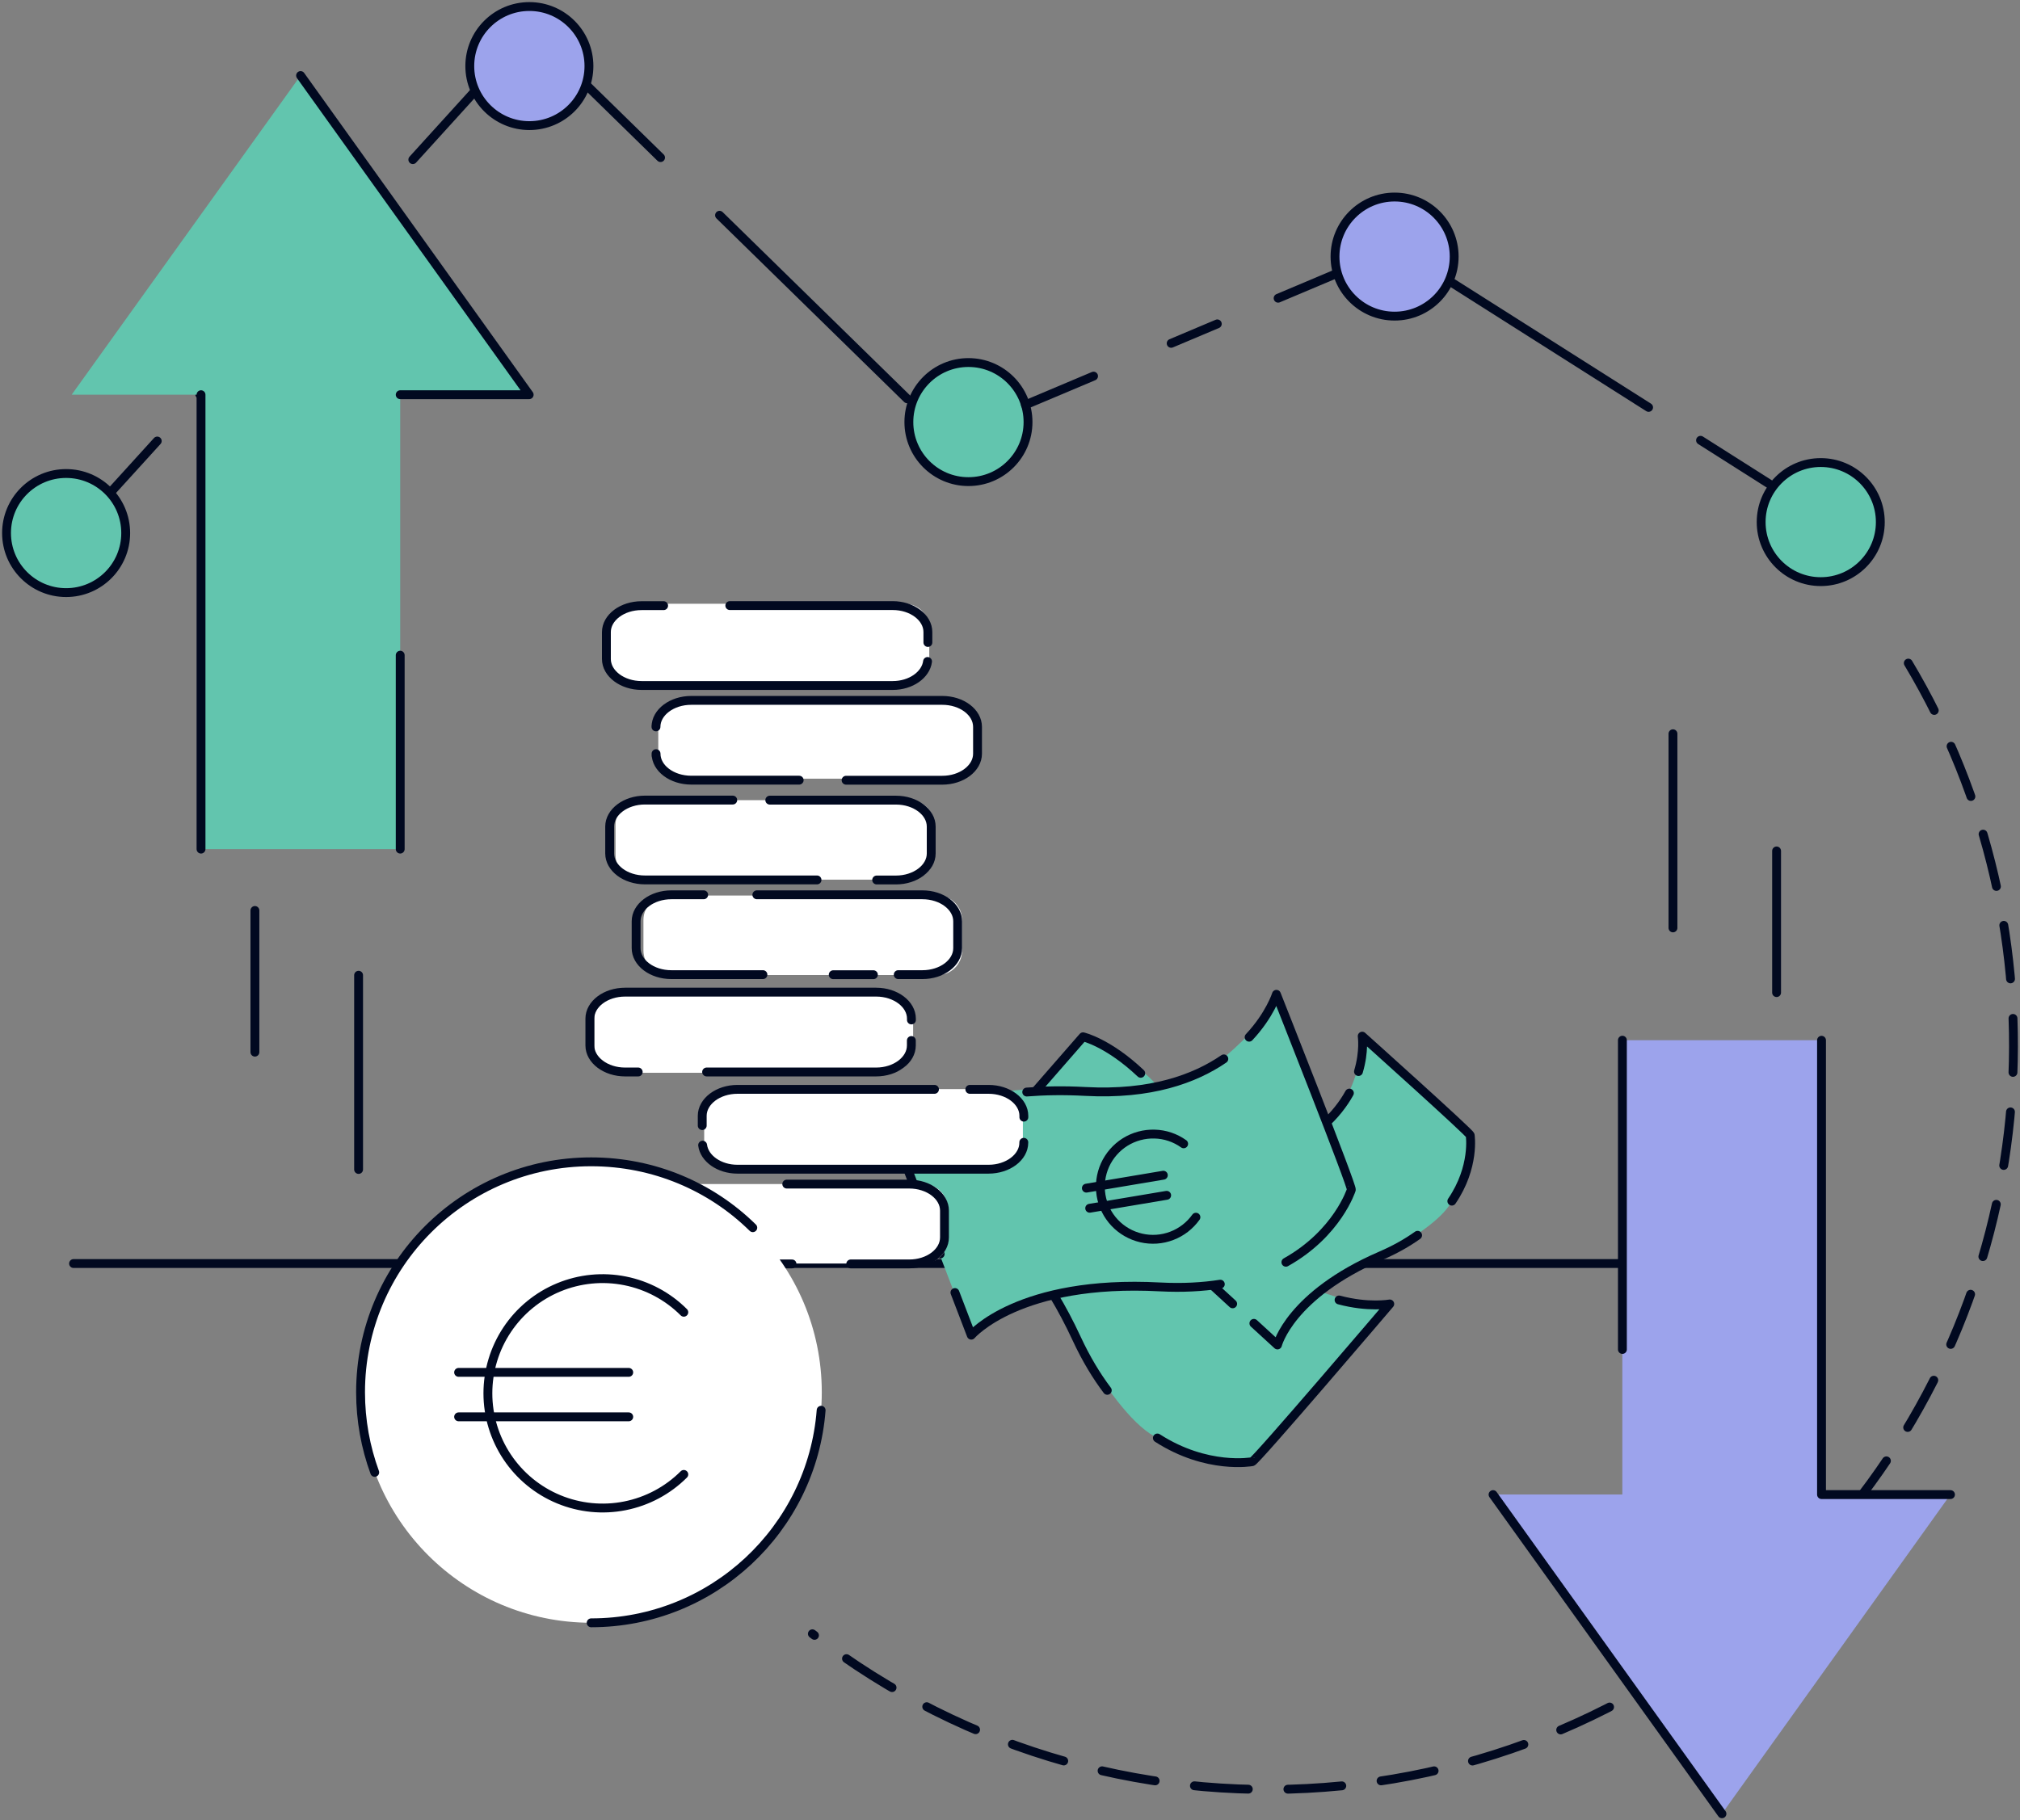 <svg width="456" height="411" viewBox="0 0 456 411" fill="none" xmlns="http://www.w3.org/2000/svg">
<rect x="0" y="0" width="456" height="411" fill="#808080" stroke="none"/>
<g clip-path="url(#clip0_3066_3709)">
<path d="M16.605 285.301H388.071" stroke="#010920" stroke-width="2" stroke-linecap="round" stroke-linejoin="round"/>
<path d="M244.429 233.929L214.137 268.645C214.137 268.645 226.554 275.367 231.996 283.577C237.438 291.788 251.006 320.313 261.595 324.809C272.169 329.305 280.384 331.103 283.481 329.703L313.3 295.518C313.3 295.518 290.854 292.334 283.952 282.546C277.051 272.757 267.17 246.503 254.944 239.929C242.703 233.354 244.429 233.914 244.429 233.914V233.929Z" fill="#62C5AE"/>
<path d="M226.318 254.935C234.857 245.147 244.488 234.105 244.488 234.105C244.488 234.105 250.121 235.373 257.51 242.346" stroke="#010920" stroke-width="2" stroke-linecap="round" stroke-linejoin="round"/>
<path d="M267.789 255.023C269.913 258.355 272.036 262.188 274.101 266.625C280.325 280.039 288.185 287.1 295.264 290.786" stroke="#010920" stroke-width="2" stroke-linecap="round" stroke-linejoin="round"/>
<path d="M261.271 324.69C272.509 331.928 282.656 330.041 282.656 330.041C283.172 330.292 313.729 294.427 313.729 294.427C313.729 294.427 308.936 295.311 302.285 293.527" stroke="#010920" stroke-width="2" stroke-linecap="round" stroke-linejoin="round"/>
<path d="M220.199 261.938C216.438 266.257 213.68 269.411 213.43 269.706C213.43 269.706 229.623 273.318 243.043 302.24C245.182 306.854 247.526 310.701 249.96 313.93" stroke="#010920" stroke-width="2" stroke-linecap="round" stroke-linejoin="round"/>
<path d="M263.883 281.352L287.656 303.169C287.656 303.169 292.582 294.604 298.437 290.948C304.292 287.293 324.511 278.301 327.844 270.989C331.177 263.662 332.592 257.958 331.663 255.761L308.259 234.283C308.259 234.283 305.634 249.924 298.643 254.582C291.653 259.24 273.1 265.667 268.278 274.114C263.455 282.561 263.883 281.367 263.883 281.367V281.352Z" fill="#62C5AE"/>
<path d="M278.261 294.399C271.551 288.251 264 281.308 264 281.308C264 281.308 264.988 277.387 270.002 272.346" stroke="#010920" stroke-width="2" stroke-linecap="round" stroke-linejoin="round"/>
<path d="M279.072 265.386C281.432 263.957 284.16 262.541 287.316 261.185C296.829 257.072 301.917 251.692 304.615 246.812" stroke="#010920" stroke-width="2" stroke-linecap="round" stroke-linejoin="round"/>
<path d="M327.741 271.21C333.005 263.471 331.885 256.336 331.885 256.336C332.062 255.982 307.507 233.959 307.507 233.959C307.507 233.959 308.038 237.335 306.666 241.949" stroke="#010920" stroke-width="2" stroke-linecap="round" stroke-linejoin="round"/>
<path d="M283.055 298.806C286.004 301.518 288.172 303.508 288.379 303.685C288.379 303.685 291.195 292.423 311.695 283.549C314.969 282.134 317.697 280.571 320.013 278.92" stroke="#010920" stroke-width="2" stroke-linecap="round" stroke-linejoin="round"/>
<path d="M202.178 257.324L218.651 300.339C218.651 300.339 230.42 292.526 240.227 291.568C250.034 290.61 281.609 292.01 290.531 284.772C299.454 277.534 304.896 271.137 305.117 267.746L288.894 225.395C288.894 225.395 275.562 243.718 263.676 245.221C251.789 246.725 223.96 243.128 212.413 250.853C200.865 258.577 202.163 257.309 202.163 257.309L202.178 257.324Z" fill="#62C5AE"/>
<path d="M212.236 283.151L202.355 257.339C202.355 257.339 206.116 252.946 215.732 249.703" stroke="#010920" stroke-width="2" stroke-linecap="round" stroke-linejoin="round"/>
<path d="M231.777 246.576C235.715 246.267 240.095 246.178 244.991 246.444C259.769 247.24 269.694 243.599 276.271 239.088" stroke="#010920" stroke-width="2" stroke-linecap="round" stroke-linejoin="round"/>
<path d="M290.281 285.008C301.947 278.477 305.044 268.645 305.044 268.645C305.501 268.306 288.143 224.51 288.143 224.51C288.143 224.51 286.683 229.168 281.979 234.195" stroke="#010920" stroke-width="2" stroke-linecap="round" stroke-linejoin="round"/>
<path d="M215.57 291.848C217.62 297.199 219.11 301.105 219.257 301.474C219.257 301.474 230.038 288.87 261.893 290.58C266.981 290.845 271.464 290.58 275.476 289.961" stroke="#010920" stroke-width="2" stroke-linecap="round" stroke-linejoin="round"/>
<path d="M204.243 136.326H143.364C140.31 136.326 137.834 138.801 137.834 141.854V148.753C137.834 151.806 140.31 154.281 143.364 154.281H204.243C207.297 154.281 209.773 151.806 209.773 148.753V141.854C209.773 138.801 207.297 136.326 204.243 136.326Z" fill="white"/>
<path d="M215.009 157.863H154.13C151.076 157.863 148.6 160.338 148.6 163.391V170.29C148.6 173.343 151.076 175.818 154.13 175.818H215.009C218.063 175.818 220.539 173.343 220.539 170.29V163.391C220.539 160.338 218.063 157.863 215.009 157.863Z" fill="white"/>
<path d="M205.362 180.668H144.484C141.429 180.668 138.953 183.143 138.953 186.196V193.095C138.953 196.148 141.429 198.623 144.484 198.623H205.362C208.417 198.623 210.893 196.148 210.893 193.095V186.196C210.893 183.143 208.417 180.668 205.362 180.668Z" fill="white"/>
<path d="M211.661 202.205H150.782C147.728 202.205 145.252 204.68 145.252 207.733V214.632C145.252 217.685 147.728 220.16 150.782 220.16H211.661C214.715 220.16 217.191 217.685 217.191 214.632V207.733C217.191 204.68 214.715 202.205 211.661 202.205Z" fill="white"/>
<path d="M200.6 224.271H139.722C136.667 224.271 134.191 226.746 134.191 229.799V236.698C134.191 239.751 136.667 242.226 139.722 242.226H200.6C203.655 242.226 206.131 239.751 206.131 236.698V229.799C206.131 226.746 203.655 224.271 200.6 224.271Z" fill="white"/>
<path d="M225.376 245.912H164.497C161.443 245.912 158.967 248.387 158.967 251.44V258.339C158.967 261.392 161.443 263.867 164.497 263.867H225.376C228.43 263.867 230.906 261.392 230.906 258.339V251.44C230.906 248.387 228.43 245.912 225.376 245.912Z" fill="white"/>
<path d="M208.431 267.346H147.552C144.498 267.346 142.021 269.821 142.021 272.874V279.773C142.021 282.826 144.498 285.301 147.552 285.301H208.431C211.485 285.301 213.961 282.826 213.961 279.773V272.874C213.961 269.821 211.485 267.346 208.431 267.346Z" fill="white"/>
<path d="M177.607 267.359H205.259C209.625 267.359 213.208 270.057 213.208 273.344V279.403C213.208 282.705 209.639 285.388 205.259 285.388H192.045" stroke="#010920" stroke-width="2" stroke-linecap="round" stroke-linejoin="round"/>
<path d="M152.39 267.359H148.57C144.205 267.359 140.621 270.057 140.621 273.344V279.403C140.621 282.705 144.19 285.388 148.57 285.388H178.788" stroke="#010920" stroke-width="2" stroke-linecap="round" stroke-linejoin="round"/>
<path d="M210.952 245.971H166.472C162.107 245.971 158.523 248.668 158.523 251.956V254.152" stroke="#010920" stroke-width="2" stroke-linecap="round" stroke-linejoin="round"/>
<path d="M158.613 258.574C158.997 261.596 162.374 263.999 166.474 263.999H223.164C227.529 263.999 231.113 261.302 231.113 258.014V257.926" stroke="#010920" stroke-width="2" stroke-linecap="round" stroke-linejoin="round"/>
<path d="M218.932 245.971H223.179C227.544 245.971 231.128 248.668 231.128 251.956V252.25" stroke="#010920" stroke-width="2" stroke-linecap="round" stroke-linejoin="round"/>
<path d="M159.512 242.049H197.782C202.147 242.049 205.731 239.351 205.731 236.064V234.943" stroke="#010920" stroke-width="2" stroke-linecap="round" stroke-linejoin="round"/>
<path d="M144.072 242.05H141.107C136.742 242.05 133.158 239.352 133.158 236.065V230.006C133.158 226.704 136.727 224.021 141.107 224.021H197.798C202.163 224.021 205.747 226.719 205.747 230.006V230.301" stroke="#010920" stroke-width="2" stroke-linecap="round" stroke-linejoin="round"/>
<path d="M170.854 202.041H208.239C212.604 202.041 216.188 204.739 216.188 208.026V214.085C216.188 217.387 212.619 220.07 208.239 220.07H202.768" stroke="#010920" stroke-width="2" stroke-linecap="round" stroke-linejoin="round"/>
<path d="M197.164 220.086H188.094" stroke="#010920" stroke-width="2" stroke-linecap="round" stroke-linejoin="round"/>
<path d="M158.849 202.041H151.549C147.183 202.041 143.6 204.739 143.6 208.026V214.085C143.6 217.387 147.169 220.07 151.549 220.07H172.225" stroke="#010920" stroke-width="2" stroke-linecap="round" stroke-linejoin="round"/>
<path d="M197.901 198.696H202.266C206.631 198.696 210.215 195.999 210.215 192.712V186.653C210.215 183.351 206.646 180.668 202.266 180.668H173.773" stroke="#010920" stroke-width="2" stroke-linecap="round" stroke-linejoin="round"/>
<path d="M165.412 180.652H145.576C141.211 180.652 137.627 183.35 137.627 186.637V192.696C137.627 195.998 141.196 198.681 145.576 198.681H184.436" stroke="#010920" stroke-width="2" stroke-linecap="round" stroke-linejoin="round"/>
<path d="M148.098 170.614V170.172C148.098 173.474 151.667 176.157 156.047 176.157H180.41" stroke="#010920" stroke-width="2" stroke-linecap="round" stroke-linejoin="round"/>
<path d="M190.998 176.171H212.721C217.087 176.171 220.67 173.473 220.67 170.186V164.128C220.67 160.825 217.101 158.143 212.721 158.143H156.031C151.666 158.143 148.082 160.84 148.082 164.128V163.862" stroke="#010920" stroke-width="2" stroke-linecap="round" stroke-linejoin="round"/>
<path d="M209.389 149.358C208.99 152.38 205.628 154.782 201.528 154.782H144.838C140.472 154.782 136.889 152.085 136.889 148.797V142.739C136.889 139.437 140.458 136.754 144.838 136.754H149.808" stroke="#010920" stroke-width="2" stroke-linecap="round" stroke-linejoin="round"/>
<path d="M209.463 145.067V142.723C209.463 139.421 205.894 136.738 201.514 136.738H164.748" stroke="#010920" stroke-width="2" stroke-linecap="round" stroke-linejoin="round"/>
<path d="M411.018 131.329C418.447 131.329 424.468 125.31 424.468 117.885C424.468 110.46 418.447 104.441 411.018 104.441C403.59 104.441 397.568 110.46 397.568 117.885C397.568 125.31 403.59 131.329 411.018 131.329Z" fill="#62C5AE" stroke="#010920" stroke-width="2" stroke-linecap="round" stroke-linejoin="round"/>
<path d="M314.819 71.378C322.247 71.378 328.269 65.359 328.269 57.934C328.269 50.509 322.247 44.49 314.819 44.49C307.391 44.49 301.369 50.509 301.369 57.934C301.369 65.359 307.391 71.378 314.819 71.378Z" fill="#9CA3EC" stroke="#010920" stroke-width="2" stroke-linecap="round" stroke-linejoin="round"/>
<path d="M218.62 108.747C226.048 108.747 232.07 102.728 232.07 95.303C232.07 87.879 226.048 81.859 218.62 81.859C211.192 81.859 205.17 87.879 205.17 95.303C205.17 102.728 211.192 108.747 218.62 108.747Z" fill="#62C5AE" stroke="#010920" stroke-width="2" stroke-linecap="round" stroke-linejoin="round"/>
<path d="M119.501 28.363C126.929 28.363 132.951 22.343 132.951 14.919C132.951 7.494 126.929 1.475 119.501 1.475C112.073 1.475 106.051 7.494 106.051 14.919C106.051 22.343 112.073 28.363 119.501 28.363Z" fill="#9CA3EC" stroke="#010920" stroke-width="2" stroke-linecap="round" stroke-linejoin="round"/>
<path d="M14.925 133.806C22.353 133.806 28.375 127.787 28.375 120.362C28.375 112.937 22.353 106.918 14.925 106.918C7.496 106.918 1.475 112.937 1.475 120.362C1.475 127.787 7.496 133.806 14.925 133.806Z" fill="#62C5AE" stroke="#010920" stroke-width="2" stroke-linecap="round" stroke-linejoin="round"/>
<path d="M327.68 63.772L372.159 91.986" stroke="#010920" stroke-width="2" stroke-linecap="round" stroke-linejoin="round"/>
<path d="M383.883 99.416L400.12 109.72" stroke="#010920" stroke-width="2" stroke-linecap="round" stroke-linejoin="round"/>
<path d="M231.48 91.41L246.862 84.924" stroke="#010920" stroke-width="2" stroke-linecap="round" stroke-linejoin="round"/>
<path d="M264.383 77.524L274.795 73.131" stroke="#010920" stroke-width="2" stroke-linecap="round" stroke-linejoin="round"/>
<path d="M288.525 67.337L301.592 61.824" stroke="#010920" stroke-width="2" stroke-linecap="round" stroke-linejoin="round"/>
<path d="M132.361 19.193L149.115 35.586" stroke="#010920" stroke-width="2" stroke-linecap="round" stroke-linejoin="round"/>
<path d="M162.432 48.602L204.802 90.054" stroke="#010920" stroke-width="2" stroke-linecap="round" stroke-linejoin="round"/>
<path d="M45.084 89.023L63.755 68.459" stroke="#010920" stroke-width="2" stroke-linecap="round" stroke-linejoin="round"/>
<path d="M24.982 111.15L35.498 99.578" stroke="#010920" stroke-width="2" stroke-linecap="round" stroke-linejoin="round"/>
<path d="M93.191 36.043L107.025 20.801" stroke="#010920" stroke-width="2" stroke-linecap="round" stroke-linejoin="round"/>
<path d="M76.246 54.69L80.759 49.723" stroke="#010920" stroke-width="2" stroke-linecap="round" stroke-linejoin="round"/>
<path d="M67.854 17.055L16.178 89.124H45.378V191.723H90.344V89.124H119.456L67.854 17.055Z" fill="#62C5AE"/>
<path d="M90.344 89.124H119.456L67.853 17.055" stroke="#010920" stroke-width="2" stroke-linecap="round" stroke-linejoin="round"/>
<path d="M90.344 191.723V147.941" stroke="#010920" stroke-width="2" stroke-linecap="round" stroke-linejoin="round"/>
<path d="M45.379 89.125V191.724" stroke="#010920" stroke-width="2" stroke-linecap="round" stroke-linejoin="round"/>
<path d="M57.545 205.58V237.569" stroke="#010920" stroke-width="2" stroke-linecap="round" stroke-linejoin="round"/>
<path d="M80.949 220.203V264.058" stroke="#010920" stroke-width="2" stroke-linecap="round" stroke-linejoin="round"/>
<path d="M133.452 366.407C162.21 366.407 185.512 343.116 185.512 314.37C185.512 285.625 162.21 262.334 133.452 262.334C104.694 262.334 81.393 285.64 81.393 314.37C81.393 343.101 104.709 366.407 133.452 366.407Z" fill="white"/>
<path d="M185.365 318.426C183.3 345.284 160.854 366.423 133.453 366.423" stroke="#010920" stroke-width="2" stroke-linecap="round" stroke-linejoin="round"/>
<path d="M84.593 332.458C82.528 326.812 81.393 320.709 81.393 314.37C81.393 285.61 104.679 262.334 133.452 262.334C147.654 262.334 160.558 267.98 169.938 277.208" stroke="#010920" stroke-width="2" stroke-linecap="round" stroke-linejoin="round"/>
<path d="M103.529 309.875H141.932M103.529 319.914H141.932" stroke="#010920" stroke-width="2" stroke-linecap="round"/>
<path d="M154.365 296.299C150.737 292.672 146.121 290.21 141.092 289.208C136.063 288.206 130.857 288.722 126.123 290.682C121.389 292.643 117.348 295.959 114.502 300.22C111.656 304.48 110.137 309.492 110.137 314.607C110.137 319.722 111.656 324.734 114.502 328.995C117.348 333.255 121.389 336.572 126.123 338.532C130.857 340.493 136.063 341.009 141.092 340.006C146.121 339.004 150.737 336.542 154.365 332.916" stroke="#010920" stroke-width="2" stroke-linecap="round"/>
<path d="M245.24 268.276L262.613 265.357M245.992 272.816L263.365 269.898" stroke="#010920" stroke-width="2" stroke-linecap="round"/>
<path d="M267.2 258.267C265.282 256.896 263.011 256.129 260.652 256.07C258.307 255.997 255.977 256.63 253.986 257.869C251.995 259.122 250.417 260.92 249.443 263.072C248.485 265.21 248.175 267.598 248.558 269.912C248.942 272.227 250.019 274.379 251.626 276.089C253.234 277.799 255.328 278.993 257.614 279.523C259.899 280.054 262.303 279.892 264.501 279.052C266.698 278.226 268.601 276.752 269.972 274.836" stroke="#010920" stroke-width="2" stroke-linecap="round"/>
<path d="M430.782 149.727C466.929 210.195 462.254 289.429 413.719 345.711C355.008 413.786 253.647 423.309 183.389 368.899" stroke="#010920" stroke-width="2" stroke-linecap="round" stroke-linejoin="round" stroke-dasharray="12.19 8.94"/>
<path d="M388.72 409.525L440.308 337.455H411.196V234.871H366.23V337.455H337.029L388.705 409.525H388.72Z" fill="#9CA3EC"/>
<path d="M366.244 234.871V304.7" stroke="#010920" stroke-width="2" stroke-linecap="round" stroke-linejoin="round"/>
<path d="M440.307 337.471H411.195V234.887" stroke="#010920" stroke-width="2" stroke-linecap="round" stroke-linejoin="round"/>
<path d="M337.045 337.471L388.721 409.541" stroke="#010920" stroke-width="2" stroke-linecap="round" stroke-linejoin="round"/>
<path d="M401.051 224.125V192.137" stroke="#010920" stroke-width="2" stroke-linecap="round" stroke-linejoin="round"/>
<path d="M377.66 209.516V165.676" stroke="#010920" stroke-width="2" stroke-linecap="round" stroke-linejoin="round"/>
</g>
<defs>
<clipPath id="clip0_3066_3709">
<rect width="456" height="411" fill="white"/>
</clipPath>
</defs>
</svg>
